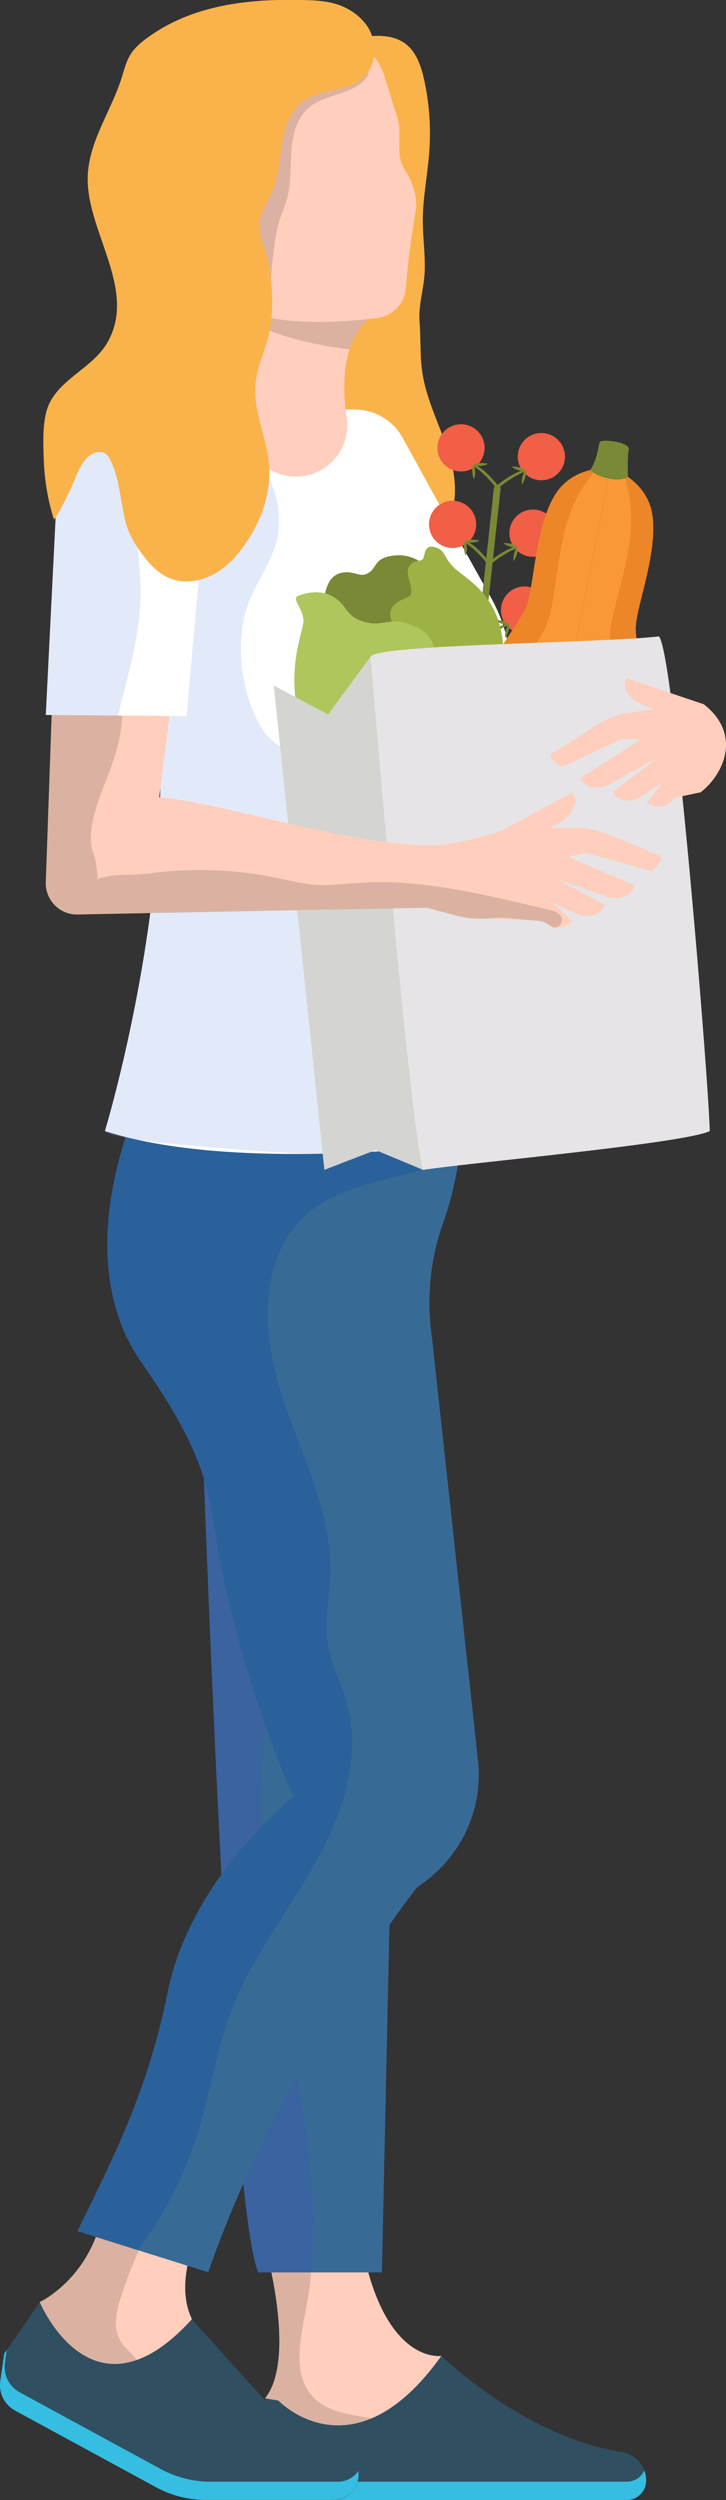 <?xml version="1.0" encoding="utf-8"?>
<!-- Generator: Adobe Illustrator 23.0.6, SVG Export Plug-In . SVG Version: 6.00 Build 0)  -->
<svg version="1.1" id="Layer_1" xmlns="http://www.w3.org/2000/svg" xmlns:xlink="http://www.w3.org/1999/xlink" x="0px" y="0px"
	 viewBox="0 0 56.27 193.75" style="enable-background:new 0 0 56.27 193.75;" xml:space="preserve">
<rect x="0" y="0" width="56.27" height="193.75" fill="#333333" stroke="none"/>
<style type="text/css">
	.st0{fill:#FFFFFF;}
	.st1{opacity:0.76;}
	.st2{clip-path:url(#SVGID_2_);fill:#EEF9FF;}
	.st3{fill:#EEF9FF;}
	.st4{clip-path:url(#SVGID_4_);fill:#EEF9FF;}
	.st5{fill:none;stroke:#D4D4D1;stroke-width:0.75;stroke-miterlimit:10;}
	.st6{fill:#386A96;}
	.st7{fill:#33BDE1;}
	.st8{fill:#29434F;}
	.st9{opacity:0.2;}
	.st10{clip-path:url(#SVGID_6_);fill:#A8D9FB;}
	.st11{opacity:0.51;}
	.st12{clip-path:url(#SVGID_8_);fill:#B7D5F2;}
	.st13{clip-path:url(#SVGID_10_);fill:#B7D5F2;}
	.st14{fill:#304F60;}
	.st15{fill:#B7D5F2;}
	.st16{fill:#74A8D7;}
	.st17{clip-path:url(#SVGID_12_);fill:#A8D9FB;}
	.st18{clip-path:url(#SVGID_14_);fill:#B7D5F2;}
	.st19{clip-path:url(#SVGID_16_);fill:#B7D5F2;}
	.st20{fill:#A5CBEF;}
	.st21{fill:#FAB34B;}
	.st22{fill:#35BEE2;}
	.st23{fill:#FFCEBD;}
	.st24{opacity:0.3;}
	.st25{clip-path:url(#SVGID_18_);fill:#304F60;}
	.st26{fill:#FEFEFF;}
	.st27{opacity:0.4;}
	.st28{clip-path:url(#SVGID_20_);fill:#A58877;}
	.st29{clip-path:url(#SVGID_22_);fill:#A58877;}
	.st30{fill:#1FE2D5;}
	.st31{fill:#19D1BF;}
	.st32{clip-path:url(#SVGID_24_);fill:#35BEE2;}
	.st33{clip-path:url(#SVGID_26_);fill:#A58877;}
	.st34{fill:#4D5068;}
	.st35{opacity:0.5;}
	.st36{clip-path:url(#SVGID_28_);fill:#FAB34B;}
	.st37{clip-path:url(#SVGID_30_);fill:#3A3C4E;}
	.st38{clip-path:url(#SVGID_32_);fill:#3A3C4E;}
	.st39{clip-path:url(#SVGID_34_);fill:#0C4DA4;}
	.st40{clip-path:url(#SVGID_36_);fill:#0C4DA4;}
	.st41{clip-path:url(#SVGID_38_);fill:#3A3C4E;}
	.st42{clip-path:url(#SVGID_40_);fill:#3A3C4E;}
	.st43{fill:none;stroke:#FAB34B;stroke-miterlimit:10;}
	.st44{clip-path:url(#SVGID_42_);fill:#A58877;}
	.st45{clip-path:url(#SVGID_44_);fill:#3A3C4E;}
	.st46{clip-path:url(#SVGID_46_);fill:#A58877;}
	.st47{opacity:0.5;fill:#3A3C4E;}
	.st48{fill:#FF524E;}
	.st49{fill:#1B1330;}
	.st50{fill:#242240;}
	.st51{fill:#FF6562;}
	.st52{fill:#FFBE80;}
	.st53{fill:#EEEEEE;}
	.st54{fill:#A0A09F;}
	.st55{clip-path:url(#SVGID_48_);fill:#A58877;}
	.st56{fill:#F3F3F3;}
	.st57{fill:#FFCAA6;}
	.st58{fill:#FBCDBD;}
	.st59{opacity:0.4;fill:#A58877;}
	.st60{fill:#F15F46;}
	.st61{fill:#798936;}
	.st62{fill:#9DB244;}
	.st63{fill:#AFC65C;}
	.st64{fill:#ED8629;}
	.st65{fill:#FA9837;}
	.st66{fill:#D4D4D1;}
	.st67{fill:#E6E4E6;}
	.st68{clip-path:url(#SVGID_50_);fill:#A48777;}
	.st69{fill:#9ECC4C;}
	.st70{fill:#6C6577;}
	.st71{fill:#8DB537;}
	.st72{clip-path:url(#SVGID_52_);fill:#A58877;}
	.st73{clip-path:url(#SVGID_54_);fill:#20C9B8;}
	.st74{clip-path:url(#SVGID_56_);fill:#3A3C4E;}
	.st75{clip-path:url(#SVGID_58_);fill:#3A3C4E;}
	.st76{clip-path:url(#SVGID_60_);fill:#20C9B8;}
	.st77{clip-path:url(#SVGID_62_);fill:#A58877;}
	.st78{clip-path:url(#SVGID_64_);fill:#A58877;}
	.st79{clip-path:url(#SVGID_66_);fill:#A58877;}
	.st80{opacity:0.12;}
	.st81{clip-path:url(#SVGID_68_);fill:#0C4DA4;}
	.st82{fill:#6EB4E3;}
	.st83{clip-path:url(#SVGID_70_);fill:#A58877;}
	.st84{clip-path:url(#SVGID_72_);fill:#0C4DA4;}
	.st85{clip-path:url(#SVGID_74_);fill:#6C98E3;}
	.st86{clip-path:url(#SVGID_76_);fill:#A58877;}
	.st87{fill:#717386;}
	.st88{fill:#9496A4;}
	.st89{clip-path:url(#SVGID_78_);fill:#A58877;}
	.st90{fill:#684D34;}
	.st91{fill:#563E2B;}
	.st92{opacity:0.36;}
	.st93{clip-path:url(#SVGID_80_);fill:#203842;}
	.st94{fill:#203842;}
	.st95{clip-path:url(#SVGID_82_);fill:#0DB5A5;}
	.st96{clip-path:url(#SVGID_84_);fill:#B7DAF1;}
	.st97{clip-path:url(#SVGID_86_);fill:#B7DAF1;}
	.st98{fill:#191C3C;}
	.st99{fill:#FEC55E;}
	.st100{opacity:0.26;fill:#D4D4D1;}
	.st101{fill:#F1F2F2;}
	.st102{fill:#F5AB35;}
	.st103{fill:#19BCAC;}
	.st104{fill:#414042;}
	.st105{opacity:0.26;fill:#E6E4E6;}
	.st106{fill:#86E7D4;}
	.st107{fill:#E6E7E8;}
	.st108{opacity:0.37;}
	.st109{clip-path:url(#SVGID_88_);fill:#1FE2D5;}
	.st110{clip-path:url(#SVGID_90_);fill:#FAB34B;}
	.st111{clip-path:url(#SVGID_92_);fill:#FAB34B;}
	.st112{clip-path:url(#SVGID_94_);fill:#EEF9FF;}
	.st113{fill:none;stroke:#386A96;stroke-width:0.75;stroke-miterlimit:10;}
	.st114{opacity:0.65;}
	.st115{opacity:0.87;fill:#FFFFFF;}
	.st116{fill:#386A95;}
	.st117{clip-path:url(#SVGID_100_);fill:#EEF9FF;}
	.st118{clip-path:url(#SVGID_102_);fill:#FAB34B;}
	.st119{clip-path:url(#SVGID_104_);fill:#FAB34B;}
	.st120{clip-path:url(#SVGID_106_);}
	.st121{clip-path:url(#SVGID_110_);fill:#EEF9FF;}
	.st122{fill:none;stroke:#DBECF8;stroke-width:2;stroke-miterlimit:10;}
	.st123{fill:#B7DAF1;}
	.st124{clip-path:url(#SVGID_112_);fill:#A58877;}
	.st125{clip-path:url(#SVGID_114_);fill:#A58877;}
	.st126{clip-path:url(#SVGID_116_);fill:#0C4DA4;}
	.st127{clip-path:url(#SVGID_118_);fill:#A58877;}
	.st128{clip-path:url(#SVGID_120_);fill:#0C4DA4;}
	.st129{clip-path:url(#SVGID_122_);fill:#6C98E3;}
	.st130{clip-path:url(#SVGID_124_);fill:#A58877;}
	.st131{opacity:0.8;}
	.st132{clip-path:url(#SVGID_126_);fill:#FAB34B;}
	.st133{clip-path:url(#SVGID_128_);fill:#FAB34B;}
	.st134{clip-path:url(#SVGID_132_);fill:#EEF9FF;}
	.st135{opacity:0.8;fill:#FFFFFF;}
	.st136{fill:#FCD9A3;}
	.st137{clip-path:url(#SVGID_134_);fill:#FAB34B;}
	.st138{clip-path:url(#SVGID_136_);fill:#FAB34B;}
	.st139{fill:#FEE9C9;}
	.st140{fill:none;stroke:#B7DAF1;stroke-width:1.75;stroke-miterlimit:10;}
	.st141{fill:none;stroke:#304F60;stroke-width:0.75;stroke-miterlimit:10;}
	.st142{fill:#3DF4E2;}
	.st143{fill:#DDA27A;}
	.st144{fill:#C68960;}
	.st145{fill:#22B4D6;}
	.st146{fill:#9CDAED;}
	.st147{clip-path:url(#SVGID_138_);fill:#A58877;}
	.st148{clip-path:url(#SVGID_140_);fill:#203842;}
	.st149{clip-path:url(#SVGID_142_);fill:#0DB5A5;}
	.st150{clip-path:url(#SVGID_144_);fill:#B7DAF1;}
	.st151{clip-path:url(#SVGID_146_);fill:#B7DAF1;}
	.st152{fill:#62AAD1;}
	.st153{fill:#82CCF4;}
	.st154{fill:#A58877;}
	.st155{fill:#3D58AE;}
	.st156{fill:#0C4DA4;}
	.st157{fill:#6C98E3;}
	.st158{clip-path:url(#SVGID_152_);fill:#EEF9FF;}
	.st159{clip-path:url(#SVGID_154_);fill:#FAB34B;}
	.st160{clip-path:url(#SVGID_156_);fill:#FAB34B;}
	.st161{clip-path:url(#SVGID_158_);}
	.st162{clip-path:url(#SVGID_162_);fill:#EEF9FF;}
	.st163{clip-path:url(#SVGID_164_);fill:#A58877;}
	.st164{clip-path:url(#SVGID_166_);fill:#203842;}
	.st165{clip-path:url(#SVGID_168_);fill:#0DB5A5;}
	.st166{clip-path:url(#SVGID_170_);fill:#B7DAF1;}
	.st167{clip-path:url(#SVGID_172_);fill:#B7DAF1;}
	.st168{fill:#BCBDBF;}
	.st169{fill:#D0D2D3;}
	.st170{fill:#456A92;}
	.st171{fill:#DBECF8;}
	.st172{opacity:0.15;}
	.st173{fill:#3A3C4D;}
	.st174{fill:#755223;}
	.st175{fill:#99C355;}
	.st176{fill:#573928;}
	.st177{fill:#8BB24D;}
	.st178{opacity:0.1;}
	.st179{fill:#15CEBC;}
	.st180{fill:#F9F7F9;}
	.st181{fill:url(#XMLID_535_);}
	.st182{opacity:0.25;}
	.st183{fill:#80B3DF;}
	.st184{fill:#CCCCCC;}
	.st185{fill:#B3B3B3;}
	.st186{fill:#9C9C9C;}
	.st187{fill:#3A3C4E;}
	.st188{fill:#A0A0A0;}
	.st189{fill:#EEB35A;}
	.st190{opacity:0.25;fill:#3A3C4D;}
	.st191{opacity:0.3;fill:#A58877;}
	.st192{fill:#F1BD9D;}
	.st193{fill:#F4C3A3;}
	.st194{fill:#0C1833;}
	.st195{fill:#CCDCED;}
	.st196{fill:#E5E5E5;}
	.st197{fill:#F5F7F9;}
	.st198{fill:#D6D6D6;}
	.st199{opacity:0.24;fill:#221F20;}
	.st200{fill:#F2D58C;}
	.st201{fill:#AE8A2D;}
	.st202{fill:#F1D477;}
	.st203{fill:#E83F28;}
	.st204{fill:url(#XMLID_536_);}
	.st205{clip-path:url(#SVGID_174_);fill:#EEF9FF;}
	.st206{clip-path:url(#SVGID_176_);fill:#EEF9FF;}
	.st207{clip-path:url(#SVGID_178_);fill:#FAB34B;}
	.st208{clip-path:url(#SVGID_180_);fill:#FAB34B;}
	.st209{clip-path:url(#SVGID_184_);fill:#EEF9FF;}
	.st210{fill:url(#XMLID_537_);}
	.st211{clip-path:url(#SVGID_206_);fill:#A58877;}
	.st212{clip-path:url(#SVGID_208_);fill:#203842;}
	.st213{clip-path:url(#SVGID_210_);fill:#0DB5A5;}
	.st214{clip-path:url(#SVGID_212_);fill:#B7DAF1;}
	.st215{clip-path:url(#SVGID_214_);fill:#B7DAF1;}
</style>
<g>
	<g id="XMLID_524_">
		<path class="st21" d="M34.98,35.82c-0.59-2.29-1.81-4.4-2.21-6.73c-0.24-1.37-0.14-2.77-0.25-4.15c-0.1-1.29,0.32-2.49,0.39-3.78
			c0.07-1.35-0.14-2.7-0.14-4.06c0-1.83,0.39-3.64,0.51-5.47c0.12-1.83-0.01-3.67-0.41-5.46c-0.23-1.05-0.6-2.15-1.46-2.79
			c-0.92-0.68-2.17-0.68-3.3-0.5c-3.48,0.56-8.32,3.04-6.48,7.35c0.88,2.07,3.23,3.33,3.8,5.51c0.42,1.61-0.25,3.29-1.05,4.75
			c-0.8,1.45-1.78,2.88-2.03,4.52c-0.2,1.3,0.09,2.66,0.79,3.77c0.53,0.83,1.28,1.53,1.57,2.47c0.32,1.03,0.02,2.14-0.07,3.22
			c-0.2,2.52,0.9,5.11,2.84,6.72c1.74,1.44,4.46,2.01,6.22,0.6C35.38,40.45,35.52,37.91,34.98,35.82z"/>
	</g>
	<path id="XMLID_523_" class="st23" d="M20.55,174.07c0,0,2.48,8.69,0,11.79l6.3,3.81h6.21l1.15-7.09c0,0-4.85,0.8-6.41-10.11
		L20.55,174.07z"/>
	<g class="st27">
		<path class="st154" d="M30.85,188.04c-2.11-1.01-4.93-0.55-6.56-2.24c-1.65-1.71-1.03-4.48-0.58-6.82
			c0.37-1.91,0.54-3.83,0.57-5.74l-3.73,0.82c0,0,2.48,8.69,0,11.79l6.3,3.81h5.9C32.26,188.99,31.63,188.41,30.85,188.04z"/>
	</g>
	<path id="XMLID_522_" class="st14" d="M21.57,186.04c0,0,5.81,6.12,12.64-3.46c0,0,6.42,6.27,13.97,7.45
		c1.1,0.17,1.9,1.11,1.9,2.22l0,0c0,0.83-0.67,1.51-1.51,1.51H20.55v-7.89L21.57,186.04z"/>
	<path class="st22" d="M48.58,192.33H20.55v1.42h28.02c0.83,0,1.51-0.67,1.51-1.51c0-0.28-0.05-0.54-0.14-0.79
		C49.7,191.98,49.18,192.33,48.58,192.33z"/>
	<path id="XMLID_521_" class="st6" d="M14.88,86.9c0,0,2.31,82.65,5.14,89.21h9.58l0.71-32.63l3.9-56.58H14.88z"/>
	<g class="st27">
		<path class="st155" d="M20.02,176.11h4.1c1.17-12.02-4.25-24.14-3.94-36.35c0.11-4.31,0.94-8.59,0.99-12.9
			c0.06-5.22-1.01-10.37-2.07-15.48c-1.39-6.71-2.75-13.43-4.1-20.15C15.52,108.3,17.57,170.45,20.02,176.11z"/>
	</g>
	<path id="XMLID_520_" class="st23" d="M15.59,172.56c0,0-2.22,4.08-0.71,7.18l-0.53,7.54l-11.71-5.23l0.44-3.64
		c0,0,4.17-1.93,4.97-7.45L15.59,172.56z"/>
	<g class="st27">
		<path class="st154" d="M12.07,171.82l-4.02-0.85c-0.8,5.52-4.97,7.45-4.97,7.45l-0.44,3.64l8.71,3.89
			c0.13-1.1-0.08-2.22-0.76-3.09c-0.42-0.53-0.99-0.95-1.31-1.54c-0.54-0.99-0.26-2.22,0.09-3.29
			C10.06,175.86,10.97,173.79,12.07,171.82z"/>
	</g>
	<path id="XMLID_519_" class="st14" d="M3.08,178.41c0,0,4.08,9.84,11.79,1.33l5.68,6.3l5.34,2.68c1.16,0.58,1.9,1.77,1.9,3.08l0,0
		c0,1.08-0.88,1.96-1.96,1.96h-9.89c-1.34,0-2.66-0.34-3.84-0.98l-10.94-5.95c-0.82-0.45-1.27-1.35-1.14-2.28l0.31-2.14L3.08,178.41
		z"/>
	<path class="st22" d="M26.19,192.33H16.3c-1.34,0-2.66-0.34-3.84-0.98l-10.94-5.95c-0.82-0.45-1.27-1.35-1.14-2.28l0.14-1
		l-0.19,0.27l-0.31,2.14c-0.13,0.92,0.32,1.83,1.14,2.28l10.94,5.95c1.18,0.64,2.5,0.98,3.84,0.98h9.89c1.08,0,1.96-0.88,1.96-1.96
		c0-0.09-0.01-0.18-0.02-0.28C27.42,192.01,26.85,192.33,26.19,192.33z"/>
	<path id="XMLID_518_" class="st6" d="M35.8,83.88v2.5c0,2.91-0.52,5.8-1.5,8.54c-0.73,2.07-1.35,5.09-0.81,8.82l3.56,32.71
		c0.42,3.87-1.39,7.62-4.65,9.76c-0.38,0.25-10.85,14.28-16.26,29.89l-10.14-3.19c0,0,1.33-2.65,2.83-5.9
		c1.86-4.03,3.3-8.24,4.16-12.59c0.65-3.29,2.78-9.09,9.73-15.21c0,0-4.55-9.93-6.27-21.85c-0.63-4.33-2.99-8.2-5.5-11.79
		c-2.44-3.49-4.61-10.21,0.38-21.7H35.8z"/>
	<g class="st24">
		<path class="st156" d="M35.8,83.88H11.33c-4.99,11.49-2.82,18.21-0.38,21.7c2.51,3.59,4.87,7.46,5.5,11.79
			c1.73,11.91,6.27,21.85,6.27,21.85c-6.94,6.11-9.08,11.92-9.73,15.21c-0.86,4.35-2.3,8.57-4.16,12.59c-1.5,3.24-2.83,5.9-2.83,5.9
			l4.66,1.47c0.66-0.86,1.27-1.75,1.82-2.68c1.22-2.07,2.2-4.28,2.91-6.58c0.94-3.08,1.4-6.31,2.55-9.32
			c1.56-4.08,4.33-7.56,6.47-11.36c2.14-3.8,3.68-8.31,2.47-12.51c-0.42-1.45-1.15-2.8-1.42-4.29c-0.34-1.87,0.1-3.79,0.14-5.69
			c0.11-4.89-2.35-9.41-3.83-14.07c-1.48-4.66-1.7-10.45,1.93-13.72c2.54-2.29,6.21-2.65,9.48-3.65c0.81-0.25,1.64-0.59,2.42-1.01
			c0.13-1.04,0.2-2.08,0.2-3.13V83.88z"/>
	</g>
	<path id="XMLID_517_" class="st0" d="M31.22,33.95c1.6,2.92,4.48,8.17,6.83,12.36c1.51,2.7,1.97,5.87,1.22,8.87
		c-1.38,5.5-4.26,10.12-3.61,14.19c0.69,4.31,1.61,19.12,1.61,19.12s-18.5,2.6-29.14-0.83c0,0,8.51-27.9,1.66-44.46L9.04,31.74
		h18.45C29.04,31.74,30.47,32.58,31.22,33.95z"/>
	<g class="st9">
		<path class="st157" d="M27.52,89.05c0.28-0.34,0.32-0.94,0.07-2.01c-0.62-2.66-0.72-5.52-1.19-8.24
			c-0.72-4.14-0.77-8.4-0.14-12.56c0.18-1.19,0.52-2.65,1.55-3.42c1.18-0.88,2.63-0.53,3.6-1.95c0.42-0.62,0.64-1.45,0.33-2.14
			c-0.75-1.62-4.57-0.27-5.93-0.17c-2.29,0.16-4.42-0.2-5.66-2.34c-1.47-2.53-1.94-6.54-0.95-9.33c0.59-1.67,1.73-3.11,2.2-4.82
			c0.75-2.75-0.44-5.79-2.52-7.74c-1.98-1.85-4.99-3.13-7.7-3.22c-0.35,0.88-1.28,0.63-2.13,0.6l0.76,11.47
			c6.86,16.55-1.66,44.46-1.66,44.46c-0.26,0.86,14.6,1.78,15.85,1.77C25.77,89.41,27.02,89.64,27.52,89.05z"/>
	</g>
	<path id="XMLID_516_" class="st23" d="M17.6,23.46c0,0,1.44,4.58,1.34,9.38c-0.05,2.36,1.92,4.26,4.28,4.09l0,0
		c2.3-0.17,3.98-2.25,3.65-4.54c-0.42-2.91-0.31-6.53,2.32-8.1L17.6,23.46z"/>
	<path class="st59" d="M17.6,23.46c0,0,0.03,0.1,0.08,0.26c2.12,2.06,6.31,2.97,9.41,3.36c0.37-1.15,1.02-2.14,2.1-2.79L17.6,23.46z
		"/>
	<path id="XMLID_515_" class="st23" d="M29.81,5.93l1.03,3.34c0.07,0.24,0.11,0.49,0.11,0.74v1.61c0,0.55,0.14,1.09,0.44,1.56
		c0.41,0.63,0.93,1.7,0.86,2.95c0,0-0.63,3.67-0.79,6.15c-0.08,1.23-1.02,2.22-2.25,2.37c-3.46,0.43-9.81,0.79-12.34-1.9
		c0,0-6.15-10.76-2.6-15.96c0,0,7.9-6.07,13.18-3.61C28.6,3.71,29.44,4.73,29.81,5.93z"/>
	<g class="st27">
		<path class="st154" d="M28.59,5.73l-0.24-0.57c-0.41-0.96-1.13-1.76-2.05-2.24C21.1,1.88,14.47,7.17,14.47,7.17
			c-3.45,5.27,2.91,15.91,2.91,15.91c0.26,0.27,0.57,0.5,0.9,0.71l-0.18-0.01c0,0,0.54,0.27,1.19,0.51
			c0.61,0.18,0.03,0.11,0.72,0.18c0.28-0.07,1.15,0.27,1.05-0.15c-0.32-1.4,0.14-5.4,0.48-6.83c0.17-0.72,0.51-1.38,0.71-2.1
			c0.33-1.19,0.24-2.45,0.33-3.68s0.4-2.54,1.34-3.35c1.23-1.07,3.21-0.98,4.34-2.16C28.39,6.05,28.5,5.89,28.59,5.73z"/>
	</g>
	<g>
		<circle class="st60" cx="35.73" cy="34.71" r="1.83"/>
		<g>
			<path class="st61" d="M36.7,54.79c-0.14-0.02-0.25-0.14-0.23-0.29l1.81-16.67c0.02-0.14,0.14-0.25,0.29-0.23
				c0.14,0.02,0.25,0.14,0.23,0.29l-1.81,16.67C36.97,54.7,36.84,54.8,36.7,54.79z"/>
		</g>
		<path class="st61" d="M36.81,36.02c0,0,0.68,0.23,1.76,1.58c-0.06,0.16-0.12,0.21-0.12,0.21s-0.82-1.1-1.77-1.7
			C36.67,35.97,36.81,36.02,36.81,36.02z"/>
		<path class="st61" d="M36.72,36.02c0,0,0.22-0.24,1.1-0.08c-0.36,0.27-1.1,0.14-1.1,0.14L36.72,36.02z"/>
		<path class="st61" d="M36.69,36.04c0,0-0.22,0.25,0.03,1.1c0.23-0.39,0.03-1.11,0.03-1.11L36.69,36.04z"/>
		<circle class="st60" cx="41.96" cy="35.39" r="1.83"/>
		<path class="st61" d="M40.62,36.43c0,0-0.71,0.08-2.06,1.16c0.03,0.17,0.07,0.23,0.07,0.23s1.04-0.89,2.09-1.28
			C40.77,36.42,40.62,36.43,40.62,36.43z"/>
		<path class="st61" d="M40.71,36.46c0,0-0.17-0.29-1.05-0.31c0.3,0.34,1.05,0.38,1.05,0.38L40.71,36.46z"/>
		<path class="st61" d="M40.73,36.48c0,0,0.16,0.29-0.26,1.07c-0.14-0.43,0.21-1.09,0.21-1.09L40.73,36.48z"/>
		<circle class="st60" cx="35.08" cy="40.64" r="1.83"/>
		<path class="st61" d="M36.16,41.95c0,0,0.68,0.23,1.76,1.58c-0.06,0.16-0.12,0.21-0.12,0.21s-0.82-1.1-1.77-1.7
			C36.02,41.91,36.16,41.95,36.16,41.95z"/>
		<path class="st61" d="M36.07,41.96c0,0,0.22-0.24,1.1-0.08c-0.36,0.27-1.1,0.14-1.1,0.14L36.07,41.96z"/>
		<path class="st61" d="M36.05,41.97c0,0-0.22,0.25,0.03,1.1c0.23-0.39,0.03-1.11,0.03-1.11L36.05,41.97z"/>
		<circle class="st60" cx="41.31" cy="41.32" r="1.83"/>
		<path class="st61" d="M39.98,42.37c0,0-0.71,0.08-2.06,1.16c0.03,0.17,0.07,0.23,0.07,0.23s1.04-0.89,2.09-1.28
			C40.12,42.35,39.98,42.37,39.98,42.37z"/>
		<path class="st61" d="M40.07,42.39c0,0-0.17-0.29-1.05-0.31c0.3,0.34,1.05,0.38,1.05,0.38L40.07,42.39z"/>
		<path class="st61" d="M40.09,42.41c0,0,0.16,0.29-0.26,1.07c-0.14-0.43,0.21-1.09,0.21-1.09L40.09,42.41z"/>
		<circle class="st60" cx="34.43" cy="46.62" r="1.83"/>
		<path class="st61" d="M35.51,47.92c0,0,0.68,0.23,1.76,1.58c-0.06,0.16-0.12,0.21-0.12,0.21s-0.82-1.1-1.77-1.7
			C35.38,47.88,35.51,47.92,35.51,47.92z"/>
		<path class="st61" d="M35.42,47.93c0,0,0.22-0.24,1.1-0.08c-0.36,0.27-1.1,0.14-1.1,0.14L35.42,47.93z"/>
		<path class="st61" d="M35.4,47.94c0,0-0.22,0.25,0.03,1.1c0.23-0.39,0.03-1.11,0.03-1.11L35.4,47.94z"/>
		<path class="st60" d="M38.84,47.09c0.11-1.01,1.01-1.74,2.02-1.63c1.01,0.11,1.74,1.01,1.63,2.02c-0.11,1.01-1.01,1.74-2.02,1.63
			C39.46,49.01,38.73,48.1,38.84,47.09z"/>
		<path class="st61" d="M39.33,48.34c0,0-0.71,0.08-2.06,1.16c0.03,0.17,0.07,0.23,0.07,0.23s1.04-0.89,2.09-1.28
			C39.48,48.32,39.33,48.34,39.33,48.34z"/>
		<path class="st61" d="M39.42,48.36c0,0-0.17-0.29-1.05-0.31c0.3,0.34,1.05,0.38,1.05,0.38L39.42,48.36z"/>
		<path class="st61" d="M39.44,48.38c0,0,0.16,0.29-0.26,1.07c-0.14-0.43,0.21-1.09,0.21-1.09L39.44,48.38z"/>
	</g>
	<g>
		<path class="st61" d="M25.15,46.21c0.04-0.05,0.14-1.5,1.21-1.79c1.07-0.29,1.49,0.42,2.2-0.02c0.71-0.44,0.41-1.23,2.14-1.36
			c1.73-0.12,2.69,1.24,2.69,1.24s0.92,3.58-2.95,5.14C26.56,50.97,25.15,46.21,25.15,46.21z"/>
		<path class="st62" d="M30.55,48.51c0,0-0.71-1,0.05-1.67c0.75-0.67,1.38-0.37,1.28-1.14c-0.1-0.77-0.5-1.41-0.11-1.89
			c0.39-0.49,0.92-0.21,1.05-0.58c0.13-0.37,0.11-1.09,0.97-0.8c0.86,0.29,0.52,0.91,1.78,1.89s3.16,2.24,3.44,5.78
			c0.27,3.54-2.01,6.28-5.12,7.59C30.95,54.97,30.55,48.51,30.55,48.51z"/>
		<path class="st63" d="M23.19,46.15c0,0,1.38-0.6,2.57,0.06s0.97,1.57,2.49,1.99c1.53,0.42,1.93-0.48,3.83,0.31
			c1.9,0.8,1.32,1.97,2.11,2.88c0.79,0.91,1.96,1.58,1.93,3.53c-0.03,1.95-2.14,3.04-5.79,3.98c-3.65,0.94-6.97-1.4-7.39-4.39
			c-0.42-2.99,0.32-5.03,0.55-6.12C23.73,47.3,22.4,46.36,23.19,46.15z"/>
	</g>
	<g>
		<path class="st64" d="M47.35,36.29c0,0-3.03-0.33-4.46,2.27c-1.43,2.6-1.48,6.66-2.05,8.31c-0.58,1.64-3.52,4.6-4.28,8.74
			c-0.76,4.14,1.38,6.78,5.41,7.59C43.33,56.33,47.35,36.29,47.35,36.29z"/>
		<path class="st65" d="M46.34,36.32c0,0-1.33,1.12-2.25,3.75c-0.91,2.63-1.02,6.33-1.62,8.11c-0.6,1.78-2.74,3.6-3.58,6.59
			c-1.27,4.53-0.58,7.69,3.07,8.42c1.12-5.61,5.39-26.9,5.39-26.9S46.94,36.21,46.34,36.32z"/>
		<path class="st64" d="M47.35,36.29c0,0,2.92,0.87,3.24,3.81c0.32,2.95-1.21,6.72-1.31,8.46c-0.1,1.74,1.48,5.6,0.59,9.71
			c-0.89,4.11-3.89,5.72-7.91,4.92C43.33,56.33,47.35,36.29,47.35,36.29z"/>
		<path class="st65" d="M48.27,36.71c0,0,0.8,1.54,0.63,4.32c-0.17,2.78-1.5,6.24-1.62,8.11c-0.13,1.87,1.14,4.38,0.76,7.46
			c-0.58,4.66-2.42,7.32-6.07,6.59c1.12-5.61,5.39-26.9,5.39-26.9S47.75,36.37,48.27,36.71z"/>
		<path class="st61" d="M45.76,36.42c0,0,0.34,0.46,1.42,0.67c1.08,0.22,1.49-0.13,1.49-0.13s-0.06-1.58,0.07-2.18
			c-0.06-0.54-2.07-0.77-2.24-0.53C46.34,34.5,46.4,35.36,45.76,36.42z"/>
	</g>
	<polygon class="st66" points="28.72,50.89 25.43,55.37 21.22,53.13 25.14,90.66 29.11,89.13 32.78,90.66 35.42,85.01 	"/>
	<path class="st67" d="M28.72,50.89c0,0,2.9,35.14,4.06,39.78c3.22-0.52,20.23-2.04,22.23-3.01c-0.06-3.61-2.78-37.24-3.94-38.34
		C46.76,49.84,29.17,49.92,28.72,50.89z"/>
	<path id="XMLID_512_" class="st23" d="M45.44,66.11l5.11,1.4l0.61-0.7c0.12-0.14,0.11-0.35-0.02-0.47l-4.1-1.74
		c-0.88-0.22-1.57-0.49-2.34-0.43l-2.03,0.01l0.79-0.48c0.93-0.57,1.38-1.56,0.98-2.13l-0.09-0.13l-5.73,3.06
		c-1.26,0.37-3.5,0.97-4.97,1.01c-6.11,0.17-16.21-3.27-21.31-3.73l2.37-18.59c0.35-3.26-2.41-6.02-5.67-5.66l0,0
		c-2.54,0.28-4.49,2.38-4.58,4.93L3.55,68.38c-0.04,1.39,1.1,2.54,2.49,2.49l27.05-0.52l2.25,0.6c0.94,0.25,1.91,0.32,2.88,0.2
		l-0.02,0.03l3.95,0.19l0.09,0.09c0.48,0.51,1.25,0.56,1.89,0.12l0.26-0.18l-1.55-1.42l1.77,0.81c0.91,0.41,1.92,0.18,2.17-0.51
		l0.06-0.16l-3.71-2L47,69.47c0.94,0.33,1.93,0,2.12-0.7l0.05-0.17l-5.05-2.16c0.06-0.06,0.12-0.1,0.17-0.11L45.44,66.11z
		 M42.07,69.74c0.02-0.02,0.04-0.05,0.07-0.08l0.43,0.2L42.07,69.74z"/>
	<g id="XMLID_511_" class="st27">
		<path class="st154" d="M42.23,71.51c0.03,0.01,0.07,0.03,0.11,0.04c0.35,0.15,0.5,0.51,0.94,0.23c0.38-0.24,0.35-0.69,0-0.97
			c-0.23-0.18-0.53-0.25-0.82-0.32c-3.86-0.91-7.57-1.85-11.57-2.09c-1.78-0.11-3.55,0.06-5.32,0.18c-1.72,0.11-3.23-0.4-4.92-0.7
			c-3.02-0.54-6.13-0.6-9.18-0.18c-1.36,0.19-2.56-0.05-3.91,0.43c-0.04-0.64-0.07-1.3-0.3-1.9c-0.78-2.13,0.76-5.02,1.44-7.04
			c0.34-1.01,0.63-2.05,0.72-3.12c0.04-0.56,0.1-0.86,0.3-1.37c0.15-0.4,0.39-0.92,0.14-1.33c-0.38-0.62-1.97-1.02-2.63-1.26
			c-1-0.37-2.03-0.65-3.08-0.84L3.55,68.38c-0.04,1.39,1.1,2.54,2.49,2.49l27.05-0.52l2.25,0.6c0.94,0.25,1.91,0.32,2.88,0.2
			l-0.02,0.03c0.09-0.19,2.76,0.13,3.05,0.15C41.69,71.35,41.91,71.38,42.23,71.51z"/>
	</g>
	<path id="XMLID_510_" class="st0" d="M16.2,35.83c0.35-3.71-2.82-6.79-6.52-6.34c-2.88,0.35-5.06,2.77-5.12,5.66L3.55,55.41
		l10.91,0.09L16.2,35.83z"/>
	<g id="XMLID_509_" class="st9">
		<path class="st157" d="M9.16,55.46c0.11-0.54,0.25-1.08,0.39-1.62c0.63-2.37,1.19-4.67,1.33-7.12c0.06-1.19-0.04-2.38-0.14-3.57
			c-0.33-3.91-0.67-7.83-1-11.74L8.21,29.9c-2.11,0.86-3.6,2.89-3.65,5.26L3.55,55.41L9.16,55.46z"/>
	</g>
	<g id="XMLID_508_">
		<path class="st21" d="M28.53,2.13c-0.55-0.87-1.46-1.5-2.45-1.81c-0.85-0.26-1.75-0.3-2.64-0.32c-4.19-0.1-8.51,0.38-11.98,2.9
			c-0.5,0.36-0.99,0.77-1.33,1.29C9.77,4.77,9.62,5.44,9.41,6.09c-0.8,2.49-2.43,4.75-2.6,7.36c-0.29,4.29,3.9,8.9,1.53,13.07
			c-1.09,1.93-3.58,2.78-4.52,4.76c-0.56,1.18-0.47,3.02-0.43,4.3c0.05,1.52,0.29,3.03,0.73,4.49c0.02,0.07,0.05,0.14,0.11,0.17
			c0.61-1,1.14-2.05,1.59-3.13c0.33-0.81,0.72-1.73,1.54-2.02c0.27-0.09,0.59-0.1,0.82,0.07c0.13,0.09,0.22,0.23,0.3,0.37
			c0.84,1.54,0.83,3.46,1.31,5.13c0.23,0.79,0.66,1.5,1.14,2.17c0.61,0.84,1.34,1.65,2.31,2.02c1.06,0.4,2.28,0.22,3.28-0.32
			c1-0.53,1.8-1.38,2.45-2.31c1.27-1.8,2.06-4,1.88-6.22c-0.2-2.35-1.45-4.43-0.96-6.89c0.19-0.94,0.59-1.82,0.84-2.75
			c0.48-1.75,0.42-3.59,0.19-5.37c-0.18-1.42-1.13-2.96-0.66-4.35c0.24-0.7,0.65-1.33,0.92-2.01c0.45-1.15,0.49-2.41,0.7-3.63
			c0.21-1.22,0.66-2.49,1.67-3.2c1.33-0.94,3.29-0.65,4.53-1.71c0.94-0.8,1.19-2.26,0.72-3.4C28.73,2.48,28.64,2.3,28.53,2.13z"/>
	</g>
	<g>
		<path class="st58" d="M50.65,58.92c0,0.01,0,0.02,0.01,0.03l0.13-0.1L50.65,58.92z"/>
		<path class="st23" d="M51.59,54.36c0.18-0.27,0.42-0.44,0.67-0.55l-3.7-1.25l-0.07,0.15c-0.3,0.62,0.3,1.5,1.29,1.9l0.84,0.34
			l-1.97,0.31c-0.76,0.07-1.38,0.44-2.2,0.8l-3.69,2.35c-0.11,0.14-0.08,0.35,0.05,0.46l0.7,0.58l4.72-2.18l1.15,0.02
			c0.05,0,0.11,0.03,0.18,0.08l-4.54,2.91l0.07,0.15c0.3,0.65,1.31,0.81,2.17,0.34l3.38-1.86C50.12,57.1,50.91,55.39,51.59,54.36z"
			/>
		<path class="st23" d="M50.66,58.95l-3.14,2.43l0.08,0.15c0.36,0.62,1.37,0.69,2.19,0.14l1.59-1.07l-1.27,1.63l0.28,0.13
			c0.69,0.32,1.43,0.15,1.81-0.42l0.07-0.1l0.54-0.12c-0.16-0.06-0.31-0.15-0.45-0.27C51.42,60.63,50.9,59.78,50.66,58.95z"/>
		<path class="st23" d="M54.55,54.58l-2.29-0.77c-0.26,0.11-0.5,0.28-0.67,0.55c-0.68,1.03-1.47,2.74-0.94,4.56l0.14-0.08l-0.13,0.1
			c0.25,0.83,0.77,1.68,1.7,2.51c0.14,0.12,0.29,0.21,0.45,0.27l1.5-0.32C56.08,60.02,57.54,56.93,54.55,54.58z"/>
	</g>
</g>
</svg>
